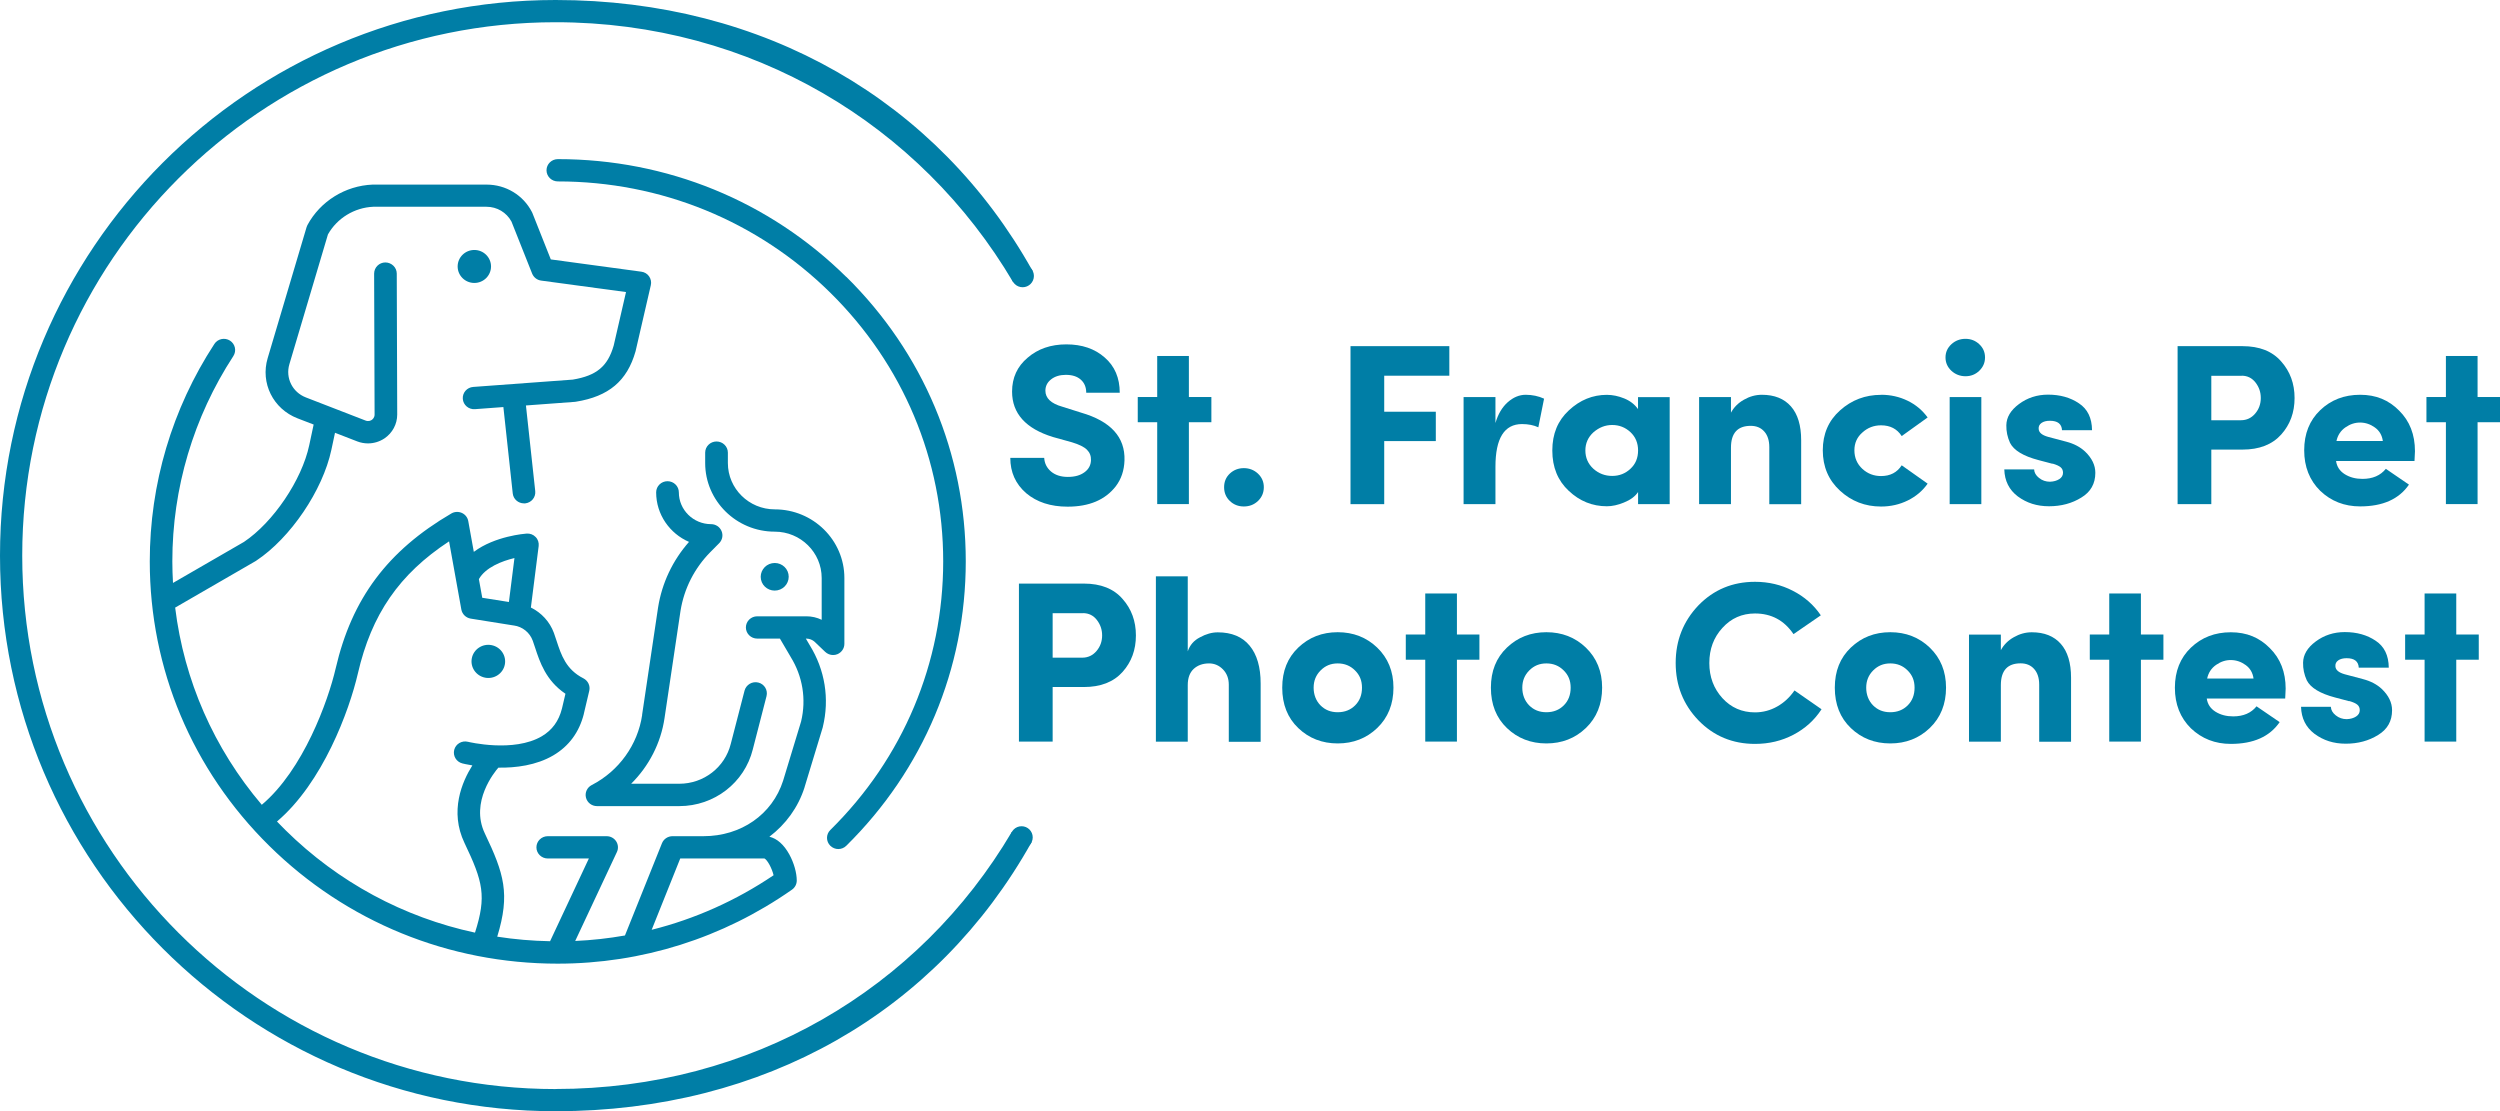 <svg xmlns="http://www.w3.org/2000/svg" id="Layer_2" data-name="Layer 2" viewBox="0 0 378.95 168.44"><defs><style>      .cls-1 {        fill: #007ea6;      }    </style></defs><g id="Layer_1-2" data-name="Layer 1"><g><g><g><path class="cls-1" d="M97.34,108.37c-.67,4.53-3.53,8.51-7.65,10.63-.7,.36-1.06,1.15-.87,1.9,.19,.76,.88,1.29,1.67,1.29h12.48c5.3,0,9.88-3.54,11.14-8.6l2.08-8.07c.23-.91-.32-1.83-1.24-2.06-.92-.23-1.85,.32-2.09,1.22l-2.09,8.08c-.89,3.56-4.1,6.04-7.81,6.04h-7.29c2.69-2.67,4.5-6.15,5.06-9.95l2.42-16.24c.54-3.39,2.11-6.48,4.54-8.94l1.33-1.34c.48-.49,.62-1.21,.35-1.84-.27-.63-.89-1.04-1.58-1.04-2.69,0-4.89-2.16-4.89-4.82,0-.93-.77-1.69-1.72-1.69s-1.72,.76-1.72,1.69c0,3.35,2.05,6.24,4.98,7.51-2.48,2.81-4.1,6.23-4.69,9.95l-2.42,16.26Z"></path><path class="cls-1" d="M122.19,96.8h.03c.48,0,.94,.18,1.29,.51l1.57,1.5c.33,.31,.76,.48,1.19,.48,.23,0,.45-.04,.67-.13,.63-.27,1.05-.88,1.05-1.56v-9.99c0-5.73-4.73-10.4-10.55-10.4-3.92,0-7.11-3.15-7.11-7.02v-1.58c0-.93-.77-1.69-1.72-1.69s-1.72,.76-1.72,1.69v1.58c0,5.73,4.73,10.4,10.55,10.4,3.92,0,7.11,3.15,7.11,7.02v6.34c-.72-.35-1.51-.53-2.33-.53h-7.44c-.95,0-1.72,.76-1.72,1.69s.77,1.69,1.72,1.69h3.44l1.59,2.71s.01,.02,.02,.04c1.84,2.95,2.41,6.44,1.6,9.81l-2.73,8.99c-1.64,5.11-6.37,8.4-12.07,8.4h-4.69c-.7,0-1.34,.42-1.6,1.07l-5.61,13.98c-2.48,.44-5,.72-7.54,.83l6.32-13.48c.25-.52,.2-1.14-.11-1.62-.32-.49-.86-.78-1.45-.78h-8.92c-.95,0-1.72,.76-1.72,1.69s.77,1.69,1.72,1.69h6.23l-5.88,12.54c-2.71-.05-5.38-.28-8.01-.69,1.99-6.5,1.03-9.55-1.88-15.65-2.28-4.78,1.53-9.37,2.05-9.97,2.62,.04,5.74-.34,8.33-1.86,2.37-1.4,3.93-3.51,4.63-6.29,0,0,0-.02,0-.03l.82-3.47c.18-.76-.19-1.53-.89-1.89-2.64-1.34-3.36-3.54-4.06-5.67-.14-.42-.27-.81-.41-1.21-.63-1.71-1.9-3.07-3.49-3.85l1.18-9.32c.06-.5-.1-1.01-.46-1.37-.35-.37-.85-.56-1.37-.52-.24,.02-4.78,.36-8,2.77l-.84-4.66c-.1-.55-.46-1.01-.97-1.24-.51-.23-1.11-.2-1.59,.08-9.68,5.66-15.09,12.91-17.54,23.49-1.14,4.92-4.91,15.38-11.2,20.67-7.26-8.55-11.78-18.86-13.13-29.89l12.21-7.06s.06-.04,.09-.06c5.18-3.43,10.07-10.65,11.38-16.8l.55-2.58,3.38,1.31c.52,.2,1.07,.3,1.62,.3,.88,0,1.75-.26,2.5-.76,1.21-.82,1.93-2.17,1.93-3.62l-.07-21.36c0-.93-.78-1.68-1.72-1.69-.95,0-1.71,.76-1.71,1.7l.07,21.36c0,.47-.3,.72-.43,.81-.13,.09-.48,.27-.93,.1l-9.06-3.51c-2.04-.79-3.11-2.95-2.5-5.02l5.85-19.69c1.39-2.46,4-4.06,6.86-4.19h17.17c1.6,0,3.04,.86,3.79,2.25l3.13,7.88c.23,.57,.75,.98,1.36,1.06l12.87,1.74-1.87,8.12c-.91,3.15-2.6,4.55-6.2,5.15l-15.09,1.11c-.95,.07-1.65,.88-1.58,1.81,.07,.93,.89,1.63,1.84,1.56l4.31-.32,1.42,13.09c.09,.87,.84,1.51,1.7,1.51,.06,0,.12,0,.19,0,.94-.1,1.62-.93,1.52-1.86l-1.41-12.98,7.43-.55c.05,0,.1,0,.15-.02,4.97-.8,7.76-3.15,9.03-7.62,0-.03,.02-.06,.02-.08l2.3-9.96c.11-.46,.01-.95-.26-1.34-.27-.39-.7-.65-1.18-.71l-13.72-1.86-2.79-7.03c-.02-.05-.04-.1-.07-.15-1.32-2.57-3.96-4.16-6.88-4.16h-17.21s-.05,0-.07,0c-4.14,.17-7.92,2.52-9.87,6.13-.05,.1-.1,.21-.13,.32l-5.9,19.86c-1.12,3.77,.83,7.69,4.53,9.12l2.44,.94-.67,3.14c-1.12,5.27-5.46,11.69-9.89,14.65l-10.76,6.22c-.06-1.09-.1-2.18-.1-3.27,0-11.08,3.2-21.84,9.25-31.12,.51-.79,.28-1.83-.51-2.34-.8-.51-1.86-.28-2.37,.51-6.41,9.82-9.79,21.21-9.79,32.95,0,16.29,6.43,31.6,18.11,43.12,11.68,11.52,27.21,17.86,43.72,17.86,12.75,0,25.04-3.88,35.52-11.22,.45-.32,.72-.83,.72-1.38,0-1.17-.43-2.69-1.13-3.96-.81-1.48-1.86-2.41-3.02-2.68,2.47-1.87,4.36-4.44,5.33-7.48,0,0,0-.02,0-.02l2.75-9.05s.02-.06,.02-.09c1.04-4.26,.33-8.66-1.99-12.4l-.58-.99Zm-49.6-9.02c1.01-1.77,3.46-2.73,5.39-3.19l-.84,6.66-4.04-.64-.51-2.82s0,0,0,0Zm-30.6,36.74c6.92-5.87,10.95-16.77,12.26-22.45,2.06-8.93,6.25-15.04,13.82-20.01l1.86,10.33c.13,.71,.7,1.26,1.42,1.38l6.51,1.04s.02,0,.03,0c1.31,.18,2.41,1.07,2.86,2.3,.12,.34,.24,.7,.37,1.09,.7,2.13,1.62,4.96,4.59,6.96l-.53,2.25c-.48,1.89-1.48,3.26-3.05,4.19-4.27,2.52-11.13,.86-11.2,.84-.92-.23-1.85,.32-2.08,1.22-.23,.91,.32,1.83,1.24,2.06,.08,.02,.64,.16,1.51,.3-1.56,2.47-3.49,6.96-1.19,11.76,2.81,5.88,3.36,8.06,1.59,13.59-10.8-2.32-20.72-7.64-28.73-15.54-.43-.43-.86-.86-1.28-1.3Zm73.89,5.61c.44,.22,1.12,1.46,1.38,2.54-5.7,3.85-11.94,6.63-18.48,8.27l4.33-10.81h12.76Z"></path><path class="cls-1" d="M117.85,89.48c1.15-.23,1.89-1.34,1.66-2.47-.23-1.13-1.35-1.86-2.5-1.63-1.15,.23-1.89,1.34-1.66,2.47,.23,1.13,1.35,1.86,2.5,1.63Z"></path><ellipse class="cls-1" cx="71.9" cy="40.39" rx="2.53" ry="2.5"></ellipse><path class="cls-1" d="M73.53,102.72c1.38,.27,2.72-.62,2.99-1.98,.27-1.36-.63-2.68-2.01-2.95-1.38-.27-2.72,.62-2.99,1.98-.27,1.36,.63,2.68,2.01,2.95Z"></path><path class="cls-1" d="M128.28,41.98c-11.68-11.52-27.21-17.86-43.72-17.86-.95,0-1.72,.76-1.72,1.69s.77,1.69,1.72,1.69c15.6,0,30.26,5.99,41.3,16.87,11.03,10.88,17.11,25.34,17.11,40.72s-6.07,29.84-17.11,40.72c-.67,.66-.67,1.73,0,2.39,.34,.33,.77,.5,1.21,.5s.88-.17,1.21-.5c11.68-11.52,18.11-26.83,18.11-43.12s-6.43-31.6-18.11-43.12Z"></path></g><g><path class="cls-1" d="M84.22,165.08C39.57,165.08,3.37,128.88,3.37,84.22S39.57,3.37,84.22,3.37c29.68,0,55.29,15.56,69.35,39.4l2.95-1.7C142.13,15.29,115.84,0,84.22,0,37.71,0,0,37.71,0,84.22s37.71,84.22,84.22,84.22c31.62,0,57.75-15.02,72.15-40.79l-3-1.55c-14.06,23.84-39.48,38.97-69.16,38.97Z"></path><circle class="cls-1" cx="155.01" cy="41.83" r="1.71"></circle><circle class="cls-1" cx="154.85" cy="126.93" r="1.69"></circle></g></g><g><path class="cls-1" d="M153.17,69.4h5.11c.05,.83,.39,1.52,1.03,2.07,.64,.54,1.49,.82,2.55,.82s1.88-.23,2.52-.7c.64-.46,.97-1.08,.99-1.84,.02-.63-.18-1.15-.61-1.58-.43-.43-1.19-.8-2.28-1.13l-2.88-.8c-4.12-1.27-6.19-3.57-6.19-6.88,0-2.11,.79-3.82,2.36-5.14,1.55-1.34,3.51-2.02,5.87-2.02s4.3,.66,5.8,1.98c1.53,1.32,2.29,3.11,2.29,5.35h-5.08c0-.83-.27-1.49-.82-1.98s-1.3-.73-2.28-.73c-.9,0-1.65,.23-2.22,.68-.58,.45-.87,1.03-.87,1.72,0,1.14,.86,1.95,2.57,2.43l2.85,.9c4.49,1.3,6.68,3.71,6.57,7.23-.05,1.53-.49,2.84-1.32,3.93-1.6,2.06-4.03,3.09-7.3,3.09-2.57,0-4.67-.68-6.29-2.05-1.6-1.39-2.4-3.17-2.4-5.35Z"></path><path class="cls-1" d="M180.21,53.96v6.22h3.41v3.82h-3.41v12.41h-4.8v-12.41h-2.95v-3.82h2.95v-6.22h4.8Z"></path><path class="cls-1" d="M191.57,73.85c0,.83-.3,1.53-.89,2.09-.59,.56-1.3,.83-2.14,.83s-1.54-.28-2.12-.83c-.58-.56-.87-1.25-.87-2.09s.29-1.52,.87-2.07c.58-.54,1.29-.82,2.12-.82s1.55,.28,2.14,.83c.59,.56,.89,1.24,.89,2.05Z"></path><path class="cls-1" d="M209.82,76.42h-5.11v-23.95h14.98v4.48h-9.87v5.46h7.82v4.45h-7.82v9.56Z"></path><path class="cls-1" d="M226.68,70.75v5.67h-4.83v-16.23h4.83v3.93c.39-1.34,1.01-2.39,1.86-3.15,.85-.75,1.76-1.13,2.73-1.13s1.95,.2,2.78,.59l-.87,4.34c-.69-.32-1.52-.49-2.47-.49-2.69,0-4.03,2.16-4.03,6.47Z"></path><path class="cls-1" d="M253.1,76.42h-4.8v-1.84c-.44,.67-1.16,1.2-2.16,1.6-.9,.37-1.76,.56-2.57,.56-2.2,0-4.12-.78-5.77-2.33-1.67-1.55-2.5-3.59-2.5-6.12s.83-4.53,2.5-6.08c1.69-1.58,3.62-2.36,5.77-2.36,.86,0,1.73,.18,2.62,.54,.89,.36,1.59,.9,2.1,1.62v-1.81h4.8v16.23Zm-8.72-4.28c1.07,0,1.99-.36,2.76-1.08,.78-.72,1.16-1.65,1.16-2.78s-.39-2.06-1.16-2.78c-.78-.72-1.7-1.08-2.76-1.08s-1.99,.37-2.85,1.11c-.81,.74-1.22,1.66-1.22,2.75s.4,2.04,1.22,2.78c.81,.72,1.76,1.08,2.85,1.08Z"></path><path class="cls-1" d="M262.38,67.83v8.59h-4.83v-16.23h4.83v2.36c.44-.81,1.09-1.47,1.96-1.96,.87-.5,1.78-.75,2.73-.75,1.9,0,3.37,.59,4.4,1.76,1.03,1.17,1.55,2.88,1.55,5.13v9.7h-4.83v-8.65c0-1.02-.26-1.81-.77-2.38-.51-.57-1.19-.85-2.05-.85-1.99,0-2.99,1.1-2.99,3.3Z"></path><path class="cls-1" d="M285.14,59.84c1.44,0,2.77,.3,4.01,.9,1.24,.6,2.25,1.45,3.04,2.54l-3.93,2.82c-.7-1.09-1.74-1.63-3.13-1.63-1.09,0-2.03,.36-2.82,1.08-.81,.7-1.22,1.6-1.22,2.71s.4,2.07,1.22,2.82c.79,.72,1.73,1.08,2.82,1.08,1.39,0,2.43-.54,3.13-1.63l3.93,2.78c-.76,1.09-1.77,1.94-3.01,2.55-1.24,.61-2.59,.92-4.05,.92-2.41,0-4.48-.8-6.22-2.4-1.74-1.6-2.61-3.64-2.61-6.12s.87-4.5,2.61-6.05c1.76-1.58,3.83-2.36,6.22-2.36Z"></path><path class="cls-1" d="M297.93,51.36c.81,0,1.51,.27,2.09,.82,.58,.54,.87,1.21,.87,2s-.29,1.46-.87,2.02c-.58,.56-1.28,.83-2.09,.83s-1.55-.28-2.14-.83-.89-1.23-.89-2.02,.3-1.45,.89-2c.59-.54,1.3-.82,2.14-.82Zm-2.4,8.83h4.8v16.23h-4.8v-16.23Z"></path><path class="cls-1" d="M311.11,70.3l-2.12-.56c-2.29-.6-3.73-1.47-4.31-2.61-.39-.86-.58-1.75-.56-2.68,.02-1.2,.66-2.27,1.91-3.2,1.27-.95,2.75-1.43,4.41-1.43,1.83,0,3.39,.44,4.69,1.32,1.3,.86,1.96,2.21,1.98,4.07h-4.55c-.05-.95-.66-1.43-1.84-1.43-.53,0-.96,.11-1.27,.33-.31,.22-.46,.52-.43,.89,.02,.56,.5,.96,1.43,1.22l2.75,.73c1.16,.3,2.11,.8,2.85,1.49,1.04,1,1.56,2.07,1.56,3.23,0,1.65-.71,2.9-2.12,3.75-1.41,.88-3.05,1.32-4.9,1.32s-3.38-.5-4.73-1.49c-1.32-1-2-2.36-2.05-4.1h4.52c.02,.49,.27,.92,.75,1.3,.47,.38,1.03,.57,1.65,.57,.58-.02,1.05-.16,1.42-.4,.37-.24,.56-.56,.56-.96,0-.35-.12-.63-.36-.83-.24-.21-.66-.39-1.23-.56Z"></path><path class="cls-1" d="M335.19,76.42h-5.11v-23.95h9.84c2.57,0,4.53,.78,5.87,2.33,1.34,1.51,2.02,3.35,2.02,5.53s-.67,4.02-2.02,5.53c-1.37,1.53-3.33,2.29-5.87,2.29h-4.73v8.27Zm4.62-19.46h-4.62v6.74h4.48c.88,0,1.6-.34,2.17-1.01,.57-.67,.85-1.46,.85-2.36s-.27-1.66-.8-2.35c-.53-.68-1.23-1.03-2.09-1.03Z"></path><path class="cls-1" d="M361.64,71.06l3.51,2.4c-1.51,2.2-3.97,3.3-7.4,3.3-2.39,0-4.4-.79-6.05-2.36-1.62-1.6-2.43-3.65-2.43-6.15s.81-4.53,2.43-6.08c1.62-1.55,3.64-2.33,6.05-2.33s4.33,.8,5.91,2.4c1.6,1.58,2.4,3.63,2.4,6.15,0,.26-.02,.75-.07,1.49h-11.89c.12,.86,.56,1.52,1.32,2,.77,.48,1.66,.71,2.68,.71,1.55,0,2.73-.51,3.55-1.53Zm-7.47-4.21h7.02c-.12-.88-.52-1.56-1.2-2.05-.68-.49-1.42-.74-2.21-.75-.79-.01-1.54,.23-2.26,.73-.72,.5-1.17,1.19-1.36,2.07Z"></path><path class="cls-1" d="M375.55,53.96v6.22h3.41v3.82h-3.41v12.41h-4.8v-12.41h-2.95v-3.82h2.95v-6.22h4.8Z"></path><path class="cls-1" d="M159.56,112.41h-5.11v-23.95h9.84c2.57,0,4.53,.78,5.87,2.33,1.34,1.51,2.02,3.35,2.02,5.53s-.67,4.02-2.02,5.53c-1.37,1.53-3.33,2.29-5.87,2.29h-4.73v8.27Zm4.62-19.46h-4.62v6.74h4.48c.88,0,1.6-.34,2.17-1.01,.57-.67,.85-1.46,.85-2.36s-.27-1.66-.8-2.35c-.53-.68-1.23-1.03-2.09-1.03Z"></path><path class="cls-1" d="M180.04,103.83v8.59h-4.83v-25.06h4.83v11.37c.32-.95,.94-1.66,1.84-2.12,.93-.51,1.83-.76,2.71-.76,2.11,0,3.72,.67,4.83,2.02,1.11,1.34,1.67,3.26,1.67,5.74v8.83h-4.83v-8.65c0-.95-.3-1.73-.89-2.33-.59-.6-1.29-.9-2.1-.9-.95,0-1.73,.28-2.33,.83-.6,.56-.9,1.38-.9,2.47Z"></path><path class="cls-1" d="M208.75,110.36c-1.62,1.55-3.62,2.33-5.98,2.33s-4.36-.78-5.98-2.33c-1.62-1.55-2.43-3.59-2.43-6.12s.81-4.53,2.43-6.08c1.62-1.55,3.62-2.33,5.98-2.33s4.36,.78,5.98,2.33c1.64,1.58,2.47,3.6,2.47,6.08s-.82,4.54-2.47,6.12Zm-5.98-2.4c1.07,0,1.95-.35,2.64-1.04,.7-.7,1.04-1.59,1.04-2.68s-.35-1.92-1.06-2.62c-.71-.71-1.58-1.06-2.62-1.06s-1.88,.35-2.59,1.06c-.71,.71-1.06,1.58-1.06,2.62s.35,1.98,1.04,2.68c.7,.7,1.56,1.04,2.61,1.04Z"></path><path class="cls-1" d="M220.84,89.96v6.22h3.41v3.82h-3.41v12.41h-4.8v-12.41h-2.95v-3.82h2.95v-6.22h4.8Z"></path><path class="cls-1" d="M240.38,110.36c-1.62,1.55-3.62,2.33-5.98,2.33s-4.36-.78-5.98-2.33c-1.62-1.55-2.43-3.59-2.43-6.12s.81-4.53,2.43-6.08c1.62-1.55,3.62-2.33,5.98-2.33s4.36,.78,5.98,2.33c1.64,1.58,2.47,3.6,2.47,6.08s-.82,4.54-2.47,6.12Zm-5.98-2.4c1.07,0,1.95-.35,2.64-1.04,.7-.7,1.04-1.59,1.04-2.68s-.35-1.92-1.06-2.62c-.71-.71-1.58-1.06-2.62-1.06s-1.88,.35-2.59,1.06c-.71,.71-1.06,1.58-1.06,2.62s.35,1.98,1.04,2.68c.7,.7,1.56,1.04,2.61,1.04Z"></path><path class="cls-1" d="M272.01,104.66l4.1,2.85c-1.07,1.65-2.49,2.93-4.26,3.86-1.77,.93-3.71,1.39-5.82,1.39-3.41,0-6.27-1.19-8.59-3.58-2.29-2.39-3.44-5.28-3.44-8.69s1.15-6.31,3.44-8.72c2.32-2.39,5.18-3.58,8.59-3.58,2.06,0,3.97,.45,5.73,1.36,1.76,.9,3.17,2.14,4.24,3.72l-4.14,2.85c-1.41-2.09-3.36-3.13-5.84-3.13-1.97,0-3.62,.73-4.94,2.19-1.32,1.44-1.98,3.21-1.98,5.32s.66,3.86,1.98,5.32c1.32,1.44,2.97,2.16,4.94,2.16,1.2,0,2.33-.3,3.37-.89,1.04-.59,1.91-1.4,2.61-2.42Z"></path><path class="cls-1" d="M292.51,110.36c-1.62,1.55-3.62,2.33-5.98,2.33s-4.36-.78-5.98-2.33c-1.62-1.55-2.43-3.59-2.43-6.12s.81-4.53,2.43-6.08c1.62-1.55,3.62-2.33,5.98-2.33s4.36,.78,5.98,2.33c1.64,1.58,2.47,3.6,2.47,6.08s-.82,4.54-2.47,6.12Zm-5.98-2.4c1.07,0,1.95-.35,2.64-1.04,.7-.7,1.04-1.59,1.04-2.68s-.35-1.92-1.06-2.62c-.71-.71-1.58-1.06-2.62-1.06s-1.88,.35-2.59,1.06c-.71,.71-1.06,1.58-1.06,2.62s.35,1.98,1.04,2.68c.7,.7,1.56,1.04,2.61,1.04Z"></path><path class="cls-1" d="M303.29,103.83v8.59h-4.83v-16.23h4.83v2.36c.44-.81,1.09-1.47,1.96-1.96,.87-.5,1.78-.75,2.73-.75,1.9,0,3.37,.59,4.4,1.76,1.03,1.17,1.55,2.88,1.55,5.13v9.7h-4.83v-8.65c0-1.02-.26-1.81-.77-2.38-.51-.57-1.19-.85-2.05-.85-1.99,0-2.99,1.1-2.99,3.3Z"></path><path class="cls-1" d="M324.52,89.96v6.22h3.41v3.82h-3.41v12.41h-4.8v-12.41h-2.95v-3.82h2.95v-6.22h4.8Z"></path><path class="cls-1" d="M342.04,107.06l3.51,2.4c-1.51,2.2-3.97,3.3-7.4,3.3-2.39,0-4.4-.79-6.05-2.36-1.62-1.6-2.43-3.65-2.43-6.15s.81-4.53,2.43-6.08c1.62-1.55,3.64-2.33,6.05-2.33s4.33,.8,5.91,2.4c1.6,1.58,2.4,3.63,2.4,6.15,0,.26-.02,.75-.07,1.49h-11.89c.12,.86,.56,1.52,1.32,2,.77,.48,1.66,.71,2.68,.71,1.55,0,2.73-.51,3.55-1.53Zm-7.47-4.21h7.02c-.12-.88-.52-1.56-1.2-2.05-.68-.49-1.42-.74-2.21-.75-.79-.01-1.54,.23-2.26,.73-.72,.5-1.17,1.19-1.36,2.07Z"></path><path class="cls-1" d="M356.09,106.29l-2.12-.56c-2.29-.6-3.73-1.47-4.31-2.61-.39-.86-.58-1.75-.56-2.68,.02-1.2,.66-2.27,1.91-3.2,1.27-.95,2.75-1.43,4.41-1.43,1.83,0,3.39,.44,4.69,1.32,1.3,.86,1.96,2.21,1.98,4.07h-4.55c-.05-.95-.66-1.43-1.84-1.43-.53,0-.96,.11-1.27,.33-.31,.22-.46,.52-.43,.89,.02,.56,.5,.96,1.43,1.22l2.75,.73c1.16,.3,2.11,.8,2.85,1.49,1.04,1,1.56,2.07,1.56,3.23,0,1.65-.71,2.9-2.12,3.75-1.41,.88-3.05,1.32-4.9,1.32s-3.38-.5-4.73-1.49c-1.32-1-2-2.36-2.05-4.1h4.52c.02,.49,.27,.92,.75,1.3,.47,.38,1.03,.57,1.65,.57,.58-.02,1.05-.16,1.42-.4,.37-.24,.56-.56,.56-.96,0-.35-.12-.63-.36-.83-.24-.21-.66-.39-1.23-.56Z"></path><path class="cls-1" d="M372.32,89.96v6.22h3.41v3.82h-3.41v12.41h-4.8v-12.41h-2.95v-3.82h2.95v-6.22h4.8Z"></path></g></g></g></svg>
